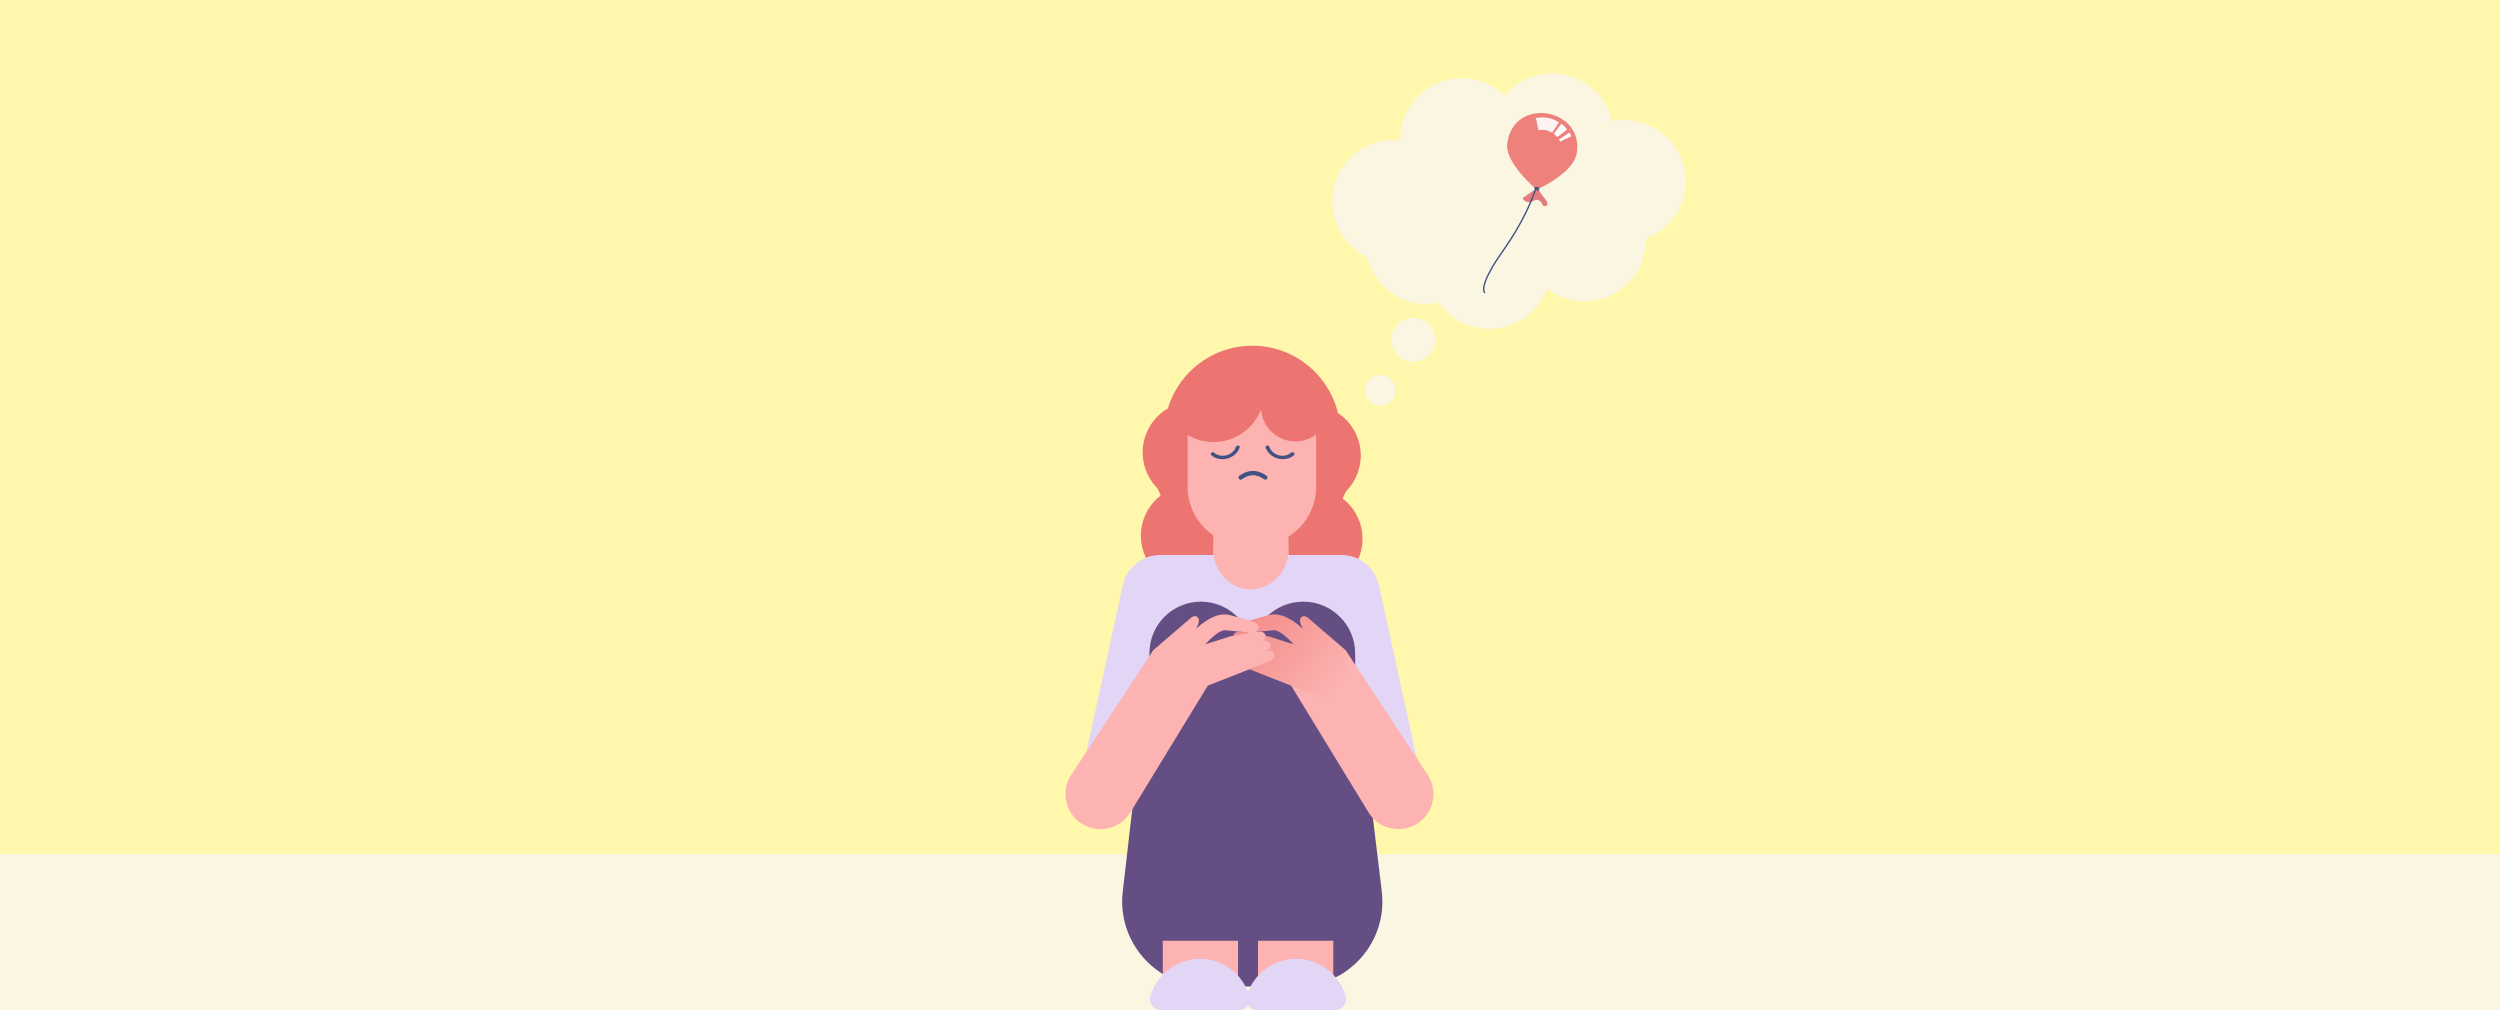 <?xml version="1.0" encoding="UTF-8"?>
<svg xmlns="http://www.w3.org/2000/svg" width="1200" height="485" viewBox="0 0 1200 485" fill="none">
  <rect x="0" y="0" width="1200" height="485" fill="#333333" stroke="none"/>
  <g clip-path="url(#clip0_1961_159)">
    <rect width="1200" height="485" fill="#FFF7AC"></rect>
    <rect x="-57.621" y="410.039" width="1315.24" height="147.965" fill="#FBF6E1"></rect>
    <path d="M620.766 270.57C620.766 268.266 618.898 266.398 616.594 266.398H580.533V344.578H620.766V270.57Z" fill="#E3D5F6"></path>
    <circle cx="601.108" cy="208.252" r="42.307" fill="#EC7571"></circle>
    <path d="M571.686 241.55C568.48 241.391 565.337 240.602 562.437 239.229C559.536 237.855 556.934 235.924 554.78 233.545C552.626 231.166 550.961 228.386 549.882 225.364C548.802 222.341 548.328 219.136 548.487 215.93C548.646 212.725 549.434 209.582 550.808 206.681C552.181 203.781 554.113 201.179 556.492 199.025C558.871 196.871 561.651 195.206 564.673 194.126C567.695 193.046 570.901 192.572 574.106 192.731L572.896 217.141L571.686 241.55Z" fill="#EC7571"></path>
    <path d="M629.951 243.042C633.156 242.883 636.299 242.095 639.2 240.721C642.101 239.348 644.702 237.416 646.857 235.037C649.011 232.658 650.675 229.878 651.755 226.856C652.835 223.833 653.309 220.628 653.15 217.423C652.991 214.217 652.202 211.074 650.829 208.174C649.455 205.273 647.524 202.671 645.145 200.517C642.766 198.363 639.986 196.698 636.964 195.618C633.941 194.538 630.736 194.064 627.53 194.223L628.741 218.633L629.951 243.042Z" fill="#EC7571"></path>
    <path d="M570.85 281.558C567.644 281.399 564.502 280.61 561.601 279.237C558.7 277.863 556.098 275.932 553.944 273.553C551.79 271.174 550.125 268.394 549.046 265.371C547.966 262.349 547.492 259.144 547.651 255.938C547.81 252.733 548.598 249.59 549.972 246.689C551.345 243.789 553.277 241.187 555.656 239.033C558.035 236.878 560.815 235.214 563.837 234.134C566.86 233.054 570.065 232.58 573.27 232.739L572.06 257.148L570.85 281.558Z" fill="#EC7571"></path>
    <path d="M630.783 283.058C633.989 282.899 637.131 282.11 640.032 280.737C642.933 279.363 645.534 277.432 647.689 275.053C649.843 272.674 651.507 269.894 652.587 266.871C653.667 263.849 654.141 260.644 653.982 257.438C653.823 254.233 653.034 251.09 651.661 248.189C650.287 245.289 648.356 242.687 645.977 240.533C643.598 238.378 640.818 236.714 637.796 235.634C634.773 234.554 631.568 234.08 628.362 234.239L629.573 258.648L630.783 283.058Z" fill="#EC7571"></path>
    <path d="M556.302 275.361C559.012 265.983 561.971 245.142 555.469 234.305L606.112 234.93L603.85 259.079L556.302 275.361Z" fill="#EC7571"></path>
    <path d="M645.334 276.861C642.625 267.483 639.666 246.642 646.168 235.805L595.525 236.43L611.166 263.427L645.334 276.861Z" fill="#EC7571"></path>
    <path d="M570.055 196.789H631.744V233.671C631.744 249.213 619.144 261.812 603.602 261.812H598.197C582.654 261.812 570.055 249.213 570.055 233.671V196.789Z" fill="#FCB3B2"></path>
    <path d="M589.122 220.104C587.789 220.462 586.361 220.52 584.967 220.232C583.622 219.945 582.386 219.346 581.434 218.489C581.078 218.176 581.101 217.663 581.475 217.323C581.85 216.984 582.424 216.971 582.781 217.283C583.519 217.944 584.463 218.41 585.518 218.634C588.799 219.318 592.266 217.46 593.264 214.474C593.416 214.025 593.92 213.749 594.414 213.856C594.908 213.963 595.185 214.396 595.032 214.845C594.138 217.437 591.833 219.378 589.122 220.104Z" fill="#415283"></path>
    <path d="M613.371 220.088C612.039 219.73 610.772 219.067 609.709 218.121C608.688 217.199 607.917 216.063 607.521 214.845C607.369 214.395 607.645 213.963 608.139 213.856C608.634 213.749 609.137 214.024 609.29 214.474C609.599 215.416 610.184 216.29 610.985 217.012C613.485 219.245 617.416 219.369 619.773 217.283C620.13 216.97 620.704 216.983 621.078 217.323C621.453 217.662 621.476 218.175 621.119 218.488C619.049 220.285 616.082 220.814 613.371 220.088Z" fill="#415283"></path>
    <path d="M582.363 240.789H618.481V265.244C618.481 269.16 615.306 272.335 611.39 272.335H589.454C585.538 272.335 582.363 269.16 582.363 265.244V240.789Z" fill="#FCB3B2"></path>
    <circle cx="621.806" cy="195.368" r="16.523" transform="rotate(30 621.806 195.368)" fill="#EC7571"></circle>
    <path d="M602.806 174.191C604.667 176.975 605.935 180.113 606.533 183.408C607.13 186.704 607.044 190.087 606.28 193.347C605.515 196.608 604.089 199.677 602.089 202.363C600.089 205.049 597.558 207.296 594.654 208.964C591.75 210.631 588.533 211.684 585.205 212.057C581.877 212.429 578.507 212.114 575.306 211.13C572.105 210.146 569.14 208.515 566.595 206.337C564.051 204.16 561.981 201.482 560.514 198.472L582.486 187.769L602.806 174.191Z" fill="#EC7571"></path>
    <path d="M595.523 229.211C595.523 229.211 598.166 227.073 601.427 227.073C604.688 227.073 607.336 229.211 607.336 229.211" stroke="#415283" stroke-width="2.073" stroke-miterlimit="10" stroke-linecap="round"></path>
    <path d="M538.98 280.836C540.821 272.407 548.283 266.398 556.911 266.398H582.366V344.578L518.816 373.152L538.98 280.836Z" fill="#E3D5F6"></path>
    <path d="M661.868 280.836C660.027 272.407 652.564 266.398 643.937 266.398H618.482V344.578L682.031 373.152L661.868 280.836Z" fill="#E3D5F6"></path>
    <path d="M538.914 428.042C536.121 452.258 555.054 473.5 579.431 473.5L622.758 473.5C647.224 473.5 666.185 452.109 663.249 427.82L650.036 318.516L551.543 318.516L538.914 428.042Z" fill="#644E83"></path>
    <rect x="603.852" y="445.156" width="36.118" height="24.688" fill="#FCB3B2"></rect>
    <path d="M650.484 313.714C650.484 299.952 639.329 288.797 625.568 288.797C611.807 288.797 600.651 299.952 600.651 313.714L600.651 451.556L650.484 451.556L650.484 313.714Z" fill="#644E83"></path>
    <path d="M656.877 389.915C661.717 397.841 672.065 400.342 679.991 395.502C688.108 390.546 690.502 379.849 685.271 371.905L646.532 313.067C645.926 312.147 644.709 311.856 643.753 312.404L618.414 326.93L656.877 389.915Z" fill="#FCB3B2"></path>
    <rect x="558.133" y="445.156" width="36.118" height="24.688" fill="#FCB3B2"></rect>
    <path d="M601.109 313.485C601.109 299.85 590.056 288.797 576.421 288.797C562.786 288.797 551.733 299.85 551.733 313.485L551.733 451.556L601.109 451.556L601.109 313.485Z" fill="#644E83"></path>
    <path d="M542.603 389.915C537.763 397.841 527.415 400.342 519.49 395.502C511.373 390.546 508.979 379.849 514.209 371.905L552.948 313.067C553.554 312.147 554.772 311.856 555.728 312.404L581.067 326.93L542.603 389.915Z" fill="#FCB3B2"></path>
    <path d="M610.67 294.956C613.852 294.643 618.656 295.676 625.355 301.779C625.142 301.371 624.934 300.95 624.729 300.515C624.133 299.238 623.553 297.478 624.481 296.441C625.41 295.405 626.699 295.576 628.08 296.767C633.19 301.159 633.74 301.626 636.536 304.042C636.577 304.078 636.617 304.114 636.654 304.15C636.654 304.15 636.655 304.15 636.668 304.155L640.901 307.789L640.923 307.751L640.979 307.856L645.561 311.789C646.32 312.463 646.784 313.396 646.854 314.387C646.915 315.272 646.656 316.14 646.129 316.842L656.498 337.936L641.593 332.089L641.975 338.117L620.155 329.265L620.162 329.243C620.049 329.213 619.935 329.177 619.824 329.137L602.905 322.5C602.737 322.434 602.576 322.357 602.42 322.271C602.415 322.269 602.41 322.267 602.405 322.266C599.724 321.26 595.622 319.658 589.721 317.253C588.397 316.714 587.53 315.467 587.897 314.131C588.265 312.795 589.643 312.21 591.064 312.418C591.38 312.463 591.689 312.511 591.992 312.556C591.868 312.505 591.742 312.456 591.616 312.404C590.292 311.865 589.426 310.616 589.797 309.271C590.168 307.925 591.542 307.35 592.964 307.558C592.987 307.561 593.01 307.564 593.033 307.567C592.24 306.942 591.805 306.002 592.059 304.996C592.398 303.651 593.762 303.041 595.179 303.216C595.738 303.285 596.278 303.356 596.801 303.425C596.069 303.106 595.503 302.511 595.317 301.682C595.01 300.31 595.959 299.178 597.302 298.722C603.298 296.733 607.135 295.739 609.883 295.06C610.143 294.995 610.407 294.961 610.67 294.956ZM611.403 302.502C608.627 302.793 604.748 303.214 598.589 303.669C602.984 304.289 605.983 304.871 608.243 305.33C608.529 305.356 608.813 305.412 609.089 305.5L620.979 309.283C618.337 306.41 614.202 302.458 611.471 302.502C611.448 302.502 611.426 302.502 611.403 302.502Z" fill="url(#paint0_linear_1961_159)"></path>
    <path d="M618.481 263.655C618.481 268.748 616.578 273.632 613.192 277.233C609.805 280.834 605.212 282.857 600.422 282.857C595.633 282.857 591.039 280.834 587.653 277.233C584.266 273.632 582.363 268.748 582.363 263.655L600.422 263.655H618.481Z" fill="#FCB3B2"></path>
    <path d="M574.126 301.779C580.827 295.674 585.632 294.642 588.814 294.956C589.077 294.961 589.34 294.995 589.6 295.06C592.347 295.739 596.184 296.733 602.181 298.722C603.523 299.178 604.473 300.31 604.165 301.682C603.979 302.51 603.414 303.104 602.684 303.423C603.206 303.354 603.745 303.284 604.304 303.215C605.72 303.04 607.085 303.65 607.424 304.995C607.678 306.001 607.242 306.941 606.448 307.566C606.471 307.563 606.495 307.56 606.519 307.557C607.94 307.349 609.314 307.925 609.686 309.271C610.057 310.616 609.19 311.864 607.866 312.403C607.74 312.455 607.614 312.504 607.49 312.555C607.793 312.51 608.101 312.462 608.416 312.417C609.838 312.209 611.215 312.795 611.583 314.131C611.95 315.467 611.083 316.713 609.76 317.252C603.858 319.657 599.755 321.26 597.074 322.266C597.068 322.268 597.062 322.269 597.056 322.271C596.901 322.357 596.741 322.435 596.575 322.5L579.655 329.137C579.544 329.177 579.432 329.212 579.318 329.242L579.326 329.265L557.508 338.117L557.887 332.089L542.984 337.936L553.353 316.842C552.826 316.14 552.567 315.272 552.629 314.387C552.698 313.396 553.163 312.463 553.922 311.789L558.503 307.854L558.561 307.75L558.581 307.788L562.813 304.155C562.823 304.151 562.826 304.151 562.827 304.15C562.865 304.114 562.906 304.078 562.946 304.042C565.743 301.626 566.292 301.159 571.402 296.766C572.784 295.575 574.073 295.404 575.001 296.44C575.929 297.477 575.35 299.238 574.753 300.515C574.549 300.951 574.339 301.371 574.126 301.779ZM588.011 302.502C585.279 302.458 581.143 306.409 578.501 309.282L590.393 305.499C590.669 305.411 590.953 305.355 591.239 305.329C593.498 304.87 596.496 304.287 600.888 303.668C594.732 303.213 590.853 302.793 588.078 302.502C588.056 302.502 588.033 302.502 588.011 302.502Z" fill="#FCB3B2"></path>
    <path d="M604.126 484.93C600.44 484.93 597.364 481.889 598.348 478.337C598.617 477.368 598.945 476.414 599.331 475.482C600.572 472.487 602.39 469.765 604.683 467.473C606.975 465.18 609.697 463.362 612.692 462.121C615.688 460.88 618.898 460.242 622.14 460.242C625.382 460.242 628.592 460.88 631.588 462.121C634.583 463.362 637.305 465.18 639.597 467.473C641.89 469.765 643.708 472.487 644.949 475.482C645.335 476.414 645.663 477.368 645.931 478.337C646.916 481.889 643.84 484.93 640.154 484.93L622.14 484.93L604.126 484.93Z" fill="#E3D5F6"></path>
    <path d="M557.95 484.93C554.264 484.93 551.188 481.889 552.173 478.337C552.441 477.368 552.769 476.414 553.155 475.482C554.396 472.487 556.215 469.765 558.507 467.473C560.8 465.18 563.521 463.362 566.516 462.121C569.512 460.88 572.722 460.242 575.964 460.242C579.206 460.242 582.417 460.88 585.412 462.121C588.407 463.362 591.129 465.18 593.421 467.473C595.714 469.765 597.532 472.487 598.773 475.482C599.159 476.414 599.487 477.368 599.756 478.337C600.74 481.889 597.664 484.93 593.978 484.93L575.964 484.93L557.95 484.93Z" fill="#E3D5F6"></path>
    <path d="M662.757 180.071C664.132 180.141 665.407 180.589 666.48 181.314C666.773 181.512 667.05 181.73 667.311 181.967C668.7 183.23 669.603 185.018 669.704 187.019C669.71 187.144 669.714 187.27 669.714 187.396C669.714 187.523 669.71 187.649 669.704 187.773C669.653 188.774 669.402 189.721 668.99 190.576C668.906 190.751 668.813 190.92 668.716 191.087C668.277 191.838 667.712 192.506 667.045 193.057C666.773 193.281 666.485 193.485 666.183 193.669C665.808 193.897 665.409 194.089 664.994 194.248C664.851 194.303 664.707 194.356 664.561 194.401C664.216 194.509 663.86 194.591 663.496 194.646C663.132 194.702 662.759 194.731 662.379 194.731L662.001 194.722C658.126 194.525 655.044 191.321 655.044 187.396C655.044 183.346 658.328 180.062 662.379 180.062L662.757 180.071ZM678.425 152.556C684.248 152.556 688.969 157.276 688.969 163.1C688.969 168.923 684.248 173.643 678.425 173.644C672.602 173.644 667.881 168.923 667.881 163.1C667.881 157.276 672.601 152.556 678.425 152.556ZM744.93 35.195C745.149 35.195 745.368 35.197 745.587 35.202C748.207 35.26 750.743 35.659 753.151 36.357C753.954 36.59 754.743 36.856 755.517 37.154C756.676 37.601 757.8 38.119 758.884 38.703C759.606 39.092 760.31 39.511 760.994 39.957C761.85 40.515 762.675 41.115 763.466 41.756C764.415 42.525 765.316 43.353 766.162 44.232C767.855 45.992 769.33 47.961 770.547 50.097C771.155 51.165 771.699 52.275 772.172 53.421C772.803 54.949 773.309 56.542 773.678 58.187C775.596 57.794 777.583 57.587 779.617 57.587L780.378 57.597C789.728 57.834 797.995 62.426 803.227 69.421C803.509 69.799 803.783 70.184 804.048 70.576C804.312 70.968 804.567 71.367 804.813 71.772C805.06 72.177 805.297 72.588 805.523 73.006C805.637 73.214 805.748 73.424 805.856 73.636C806.182 74.271 806.484 74.92 806.764 75.581C806.95 76.022 807.126 76.468 807.291 76.919C807.456 77.37 807.611 77.827 807.755 78.288C807.97 78.98 808.161 79.683 808.325 80.395C808.435 80.87 808.533 81.35 808.619 81.833C808.749 82.558 808.851 83.293 808.927 84.036C808.977 84.531 809.016 85.03 809.041 85.532C809.054 85.783 809.063 86.035 809.069 86.288C809.076 86.541 809.079 86.795 809.079 87.049C809.079 87.837 809.048 88.617 808.987 89.39C808.972 89.583 808.955 89.776 808.937 89.968C808.899 90.352 808.853 90.734 808.801 91.113C808.67 92.062 808.494 92.997 808.274 93.915C808.187 94.282 808.093 94.647 807.991 95.009C807.839 95.551 807.672 96.087 807.49 96.616C807.369 96.969 807.241 97.319 807.107 97.666C807.04 97.839 806.972 98.012 806.901 98.184C806.55 99.042 806.161 99.881 805.733 100.697C805.22 101.677 804.654 102.624 804.038 103.534C803.73 103.989 803.409 104.435 803.077 104.872C801.859 106.473 800.48 107.945 798.965 109.266C798.414 109.746 797.845 110.206 797.26 110.645C796.528 111.193 795.769 111.708 794.986 112.188C794.204 112.667 793.397 113.11 792.568 113.517C791.905 113.842 791.228 114.142 790.538 114.418C790.366 114.487 790.192 114.554 790.019 114.62C790.022 114.8 790.025 114.98 790.025 115.16C790.025 115.414 790.022 115.667 790.016 115.92C790.009 116.173 790 116.425 789.987 116.676C789.962 117.178 789.923 117.677 789.873 118.172C789.798 118.915 789.695 119.649 789.565 120.375C789.436 121.1 789.279 121.816 789.098 122.522C788.977 122.993 788.845 123.46 788.701 123.921C788.558 124.382 788.404 124.839 788.238 125.29C788.073 125.741 787.896 126.187 787.71 126.628C787.43 127.289 787.128 127.937 786.803 128.572C786.236 129.679 785.6 130.744 784.902 131.765C784.666 132.111 784.423 132.452 784.173 132.787C782.632 134.848 780.827 136.699 778.809 138.293C778.605 138.454 778.399 138.613 778.191 138.769C776.112 140.324 773.819 141.611 771.366 142.578C770.697 142.842 770.016 143.082 769.324 143.297C768.632 143.512 767.93 143.703 767.217 143.867C766.742 143.977 766.263 144.076 765.779 144.162C765.296 144.249 764.808 144.322 764.316 144.385C763.825 144.447 763.329 144.498 762.83 144.536C762.082 144.593 761.326 144.622 760.563 144.622C753.995 144.622 747.929 142.471 743.029 138.837L742.559 138.48C742.43 138.834 742.295 139.184 742.153 139.53C742.012 139.877 741.863 140.221 741.709 140.561C741.477 141.071 741.231 141.572 740.972 142.066C740.799 142.396 740.62 142.721 740.436 143.043C740.343 143.204 740.249 143.363 740.153 143.522C739.486 144.635 738.747 145.701 737.943 146.712C737.599 147.145 737.243 147.569 736.875 147.981C736.63 148.257 736.379 148.527 736.124 148.793C735.613 149.325 735.083 149.838 734.534 150.33C734.26 150.576 733.98 150.817 733.696 151.053C732.845 151.76 731.954 152.422 731.026 153.031C730.717 153.234 730.404 153.431 730.087 153.623C728.818 154.39 727.486 155.064 726.102 155.636C725.756 155.779 725.406 155.915 725.054 156.045C724.877 156.11 724.7 156.173 724.522 156.234C724.167 156.358 723.808 156.475 723.446 156.585C722.361 156.915 721.249 157.183 720.114 157.387C719.736 157.455 719.356 157.516 718.973 157.569C718.207 157.676 717.431 157.753 716.647 157.8C716.256 157.823 715.862 157.839 715.466 157.847C715.268 157.851 715.069 157.853 714.87 157.853L713.94 157.838C713.878 157.836 713.815 157.831 713.752 157.829C704.26 157.475 695.917 152.632 690.784 145.359C689.125 145.695 687.416 145.89 685.669 145.934C685.419 145.94 685.169 145.943 684.918 145.943L684.266 145.937C670.612 145.64 659.248 136.054 656.238 123.247C646.314 118.507 639.457 108.379 639.457 96.647C639.457 91.563 640.745 86.778 643.013 82.603C643.239 82.186 643.477 81.775 643.723 81.37C643.846 81.168 643.971 80.967 644.099 80.768C644.226 80.568 644.356 80.371 644.488 80.175C649.783 72.338 658.749 67.186 668.919 67.186L669.744 67.197C670.566 67.221 671.379 67.279 672.183 67.367C672.182 67.265 672.178 67.163 672.178 67.061C672.178 59.8 674.806 53.153 679.161 48.018C679.304 47.849 679.449 47.682 679.596 47.517C680.456 46.547 681.379 45.633 682.359 44.783C682.716 44.474 683.079 44.173 683.45 43.882C685.676 42.132 688.161 40.697 690.837 39.642C691.775 39.272 692.737 38.95 693.719 38.677C696.239 37.975 698.895 37.599 701.64 37.599L702.387 37.607C704.868 37.669 707.272 38.038 709.564 38.677C710.023 38.805 710.477 38.944 710.927 39.093C711.376 39.242 711.82 39.401 712.259 39.571C713.357 39.996 714.423 40.484 715.453 41.032C716.277 41.471 717.078 41.947 717.854 42.459C718.241 42.715 718.622 42.98 718.996 43.254C720.119 44.075 721.183 44.973 722.178 45.94C725.724 41.635 730.468 38.352 735.9 36.605C736.418 36.438 736.941 36.286 737.471 36.148C738.265 35.94 739.072 35.765 739.891 35.624C741.255 35.389 742.652 35.248 744.073 35.207C744.358 35.199 744.643 35.195 744.93 35.195Z" fill="#FBF6E1"></path>
    <path opacity="0.9" d="M737.592 91.024C737.592 91.024 755.339 83.274 756.865 73.426C760.257 51.533 726.068 46.148 723.448 69.09C722.392 78.335 737.592 91.024 737.592 91.024Z" fill="#EC7571"></path>
    <path opacity="0.9" d="M748.292 58.691C745.018 56.575 741.038 55.845 737.227 56.663L738.487 62.538C740.741 62.054 743.094 62.485 745.029 63.737L748.292 58.691Z" fill="white"></path>
    <path d="M752.232 62.14C751.442 61.111 750.519 60.191 749.487 59.405L745.844 64.182C746.454 64.647 747 65.191 747.467 65.8L752.232 62.14Z" fill="white"></path>
    <path d="M754.292 65.353C754.009 64.764 753.688 64.195 753.329 63.649L748.307 66.947C748.519 67.27 748.709 67.606 748.876 67.954L754.292 65.353Z" fill="white"></path>
    <path d="M741.822 95.771L737.722 90.267L730.794 95.159C731.418 96.22 733.282 97.983 735.745 96.549C738.208 95.114 739.627 96.552 740.096 97.709C740.608 99.967 744.532 99.118 741.822 95.771Z" fill="#E57D7E"></path>
    <path d="M738.172 90.758L737.156 90.621" stroke="#415283" stroke-width="0.673" stroke-linecap="round"></path>
    <path d="M738.503 91.377L737.085 90.593" stroke="#415283" stroke-width="0.673" stroke-linecap="round"></path>
    <path d="M738.678 90.465C738.254 90.227 737.268 89.846 736.721 90.227" stroke="#415283" stroke-width="0.673" stroke-linecap="round"></path>
    <path d="M737.052 90.663C735.856 94.944 731.038 106.914 721.332 120.545C711.626 134.176 711.508 139.496 712.662 140.451" stroke="#415283" stroke-width="0.673" stroke-linecap="round"></path>
  </g>
  <defs>
    <linearGradient id="paint0_linear_1961_159" x1="567.733" y1="281.026" x2="637.453" y2="336.119" gradientUnits="userSpaceOnUse">
      <stop stop-color="#EC7571"></stop>
      <stop offset="1" stop-color="#FCB3B2"></stop>
    </linearGradient>
    <clipPath id="clip0_1961_159">
      <rect width="1200" height="485" fill="white"></rect>
    </clipPath>
  </defs>
</svg>
